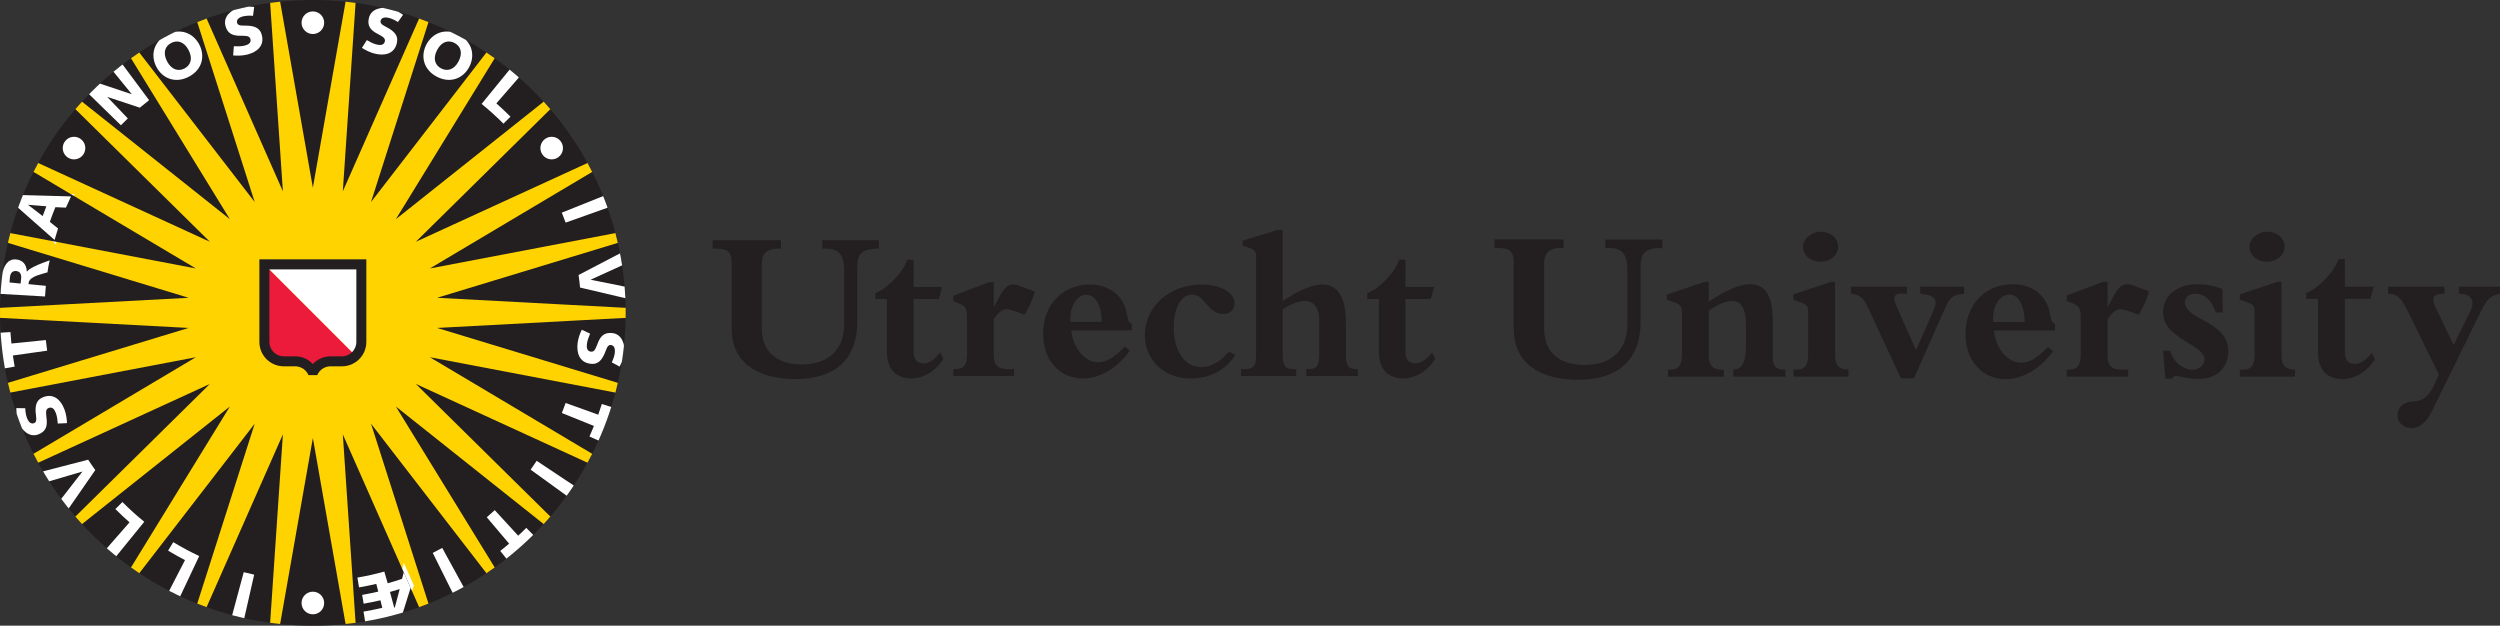 <?xml version="1.0" encoding="utf-8"?>
<!-- Generator: Adobe Illustrator 16.0.0, SVG Export Plug-In . SVG Version: 6.00 Build 0)  -->
<!DOCTYPE svg PUBLIC "-//W3C//DTD SVG 1.1//EN" "http://www.w3.org/Graphics/SVG/1.1/DTD/svg11.dtd">
<svg version="1.1" id="Layer_1" xmlns="http://www.w3.org/2000/svg" xmlns:xlink="http://www.w3.org/1999/xlink" x="0px" y="0px"
	 width="215.231px" height="53.868px" viewBox="0 0 215.231 53.868" enable-background="new 0 0 215.231 53.868"
	 xml:space="preserve">
<rect x="0" y="0" width="215.231" height="53.868" fill="#333333" stroke="none"/>
<g>
	<g>
		<path fill="#231F20" d="M70.792,20.679h4.875v0.732h-0.134c-1.503,0-1.73,0.658-1.73,1.562v4.682c0,4.194-3.045,4.981-5.282,4.981
			c-3.387,0-5.531-1.464-5.531-4.343v-5.603c0-0.943-0.261-1.28-1.316-1.28h-0.32v-0.732h5.886v0.732h-0.316
			c-0.795,0-1.336,0.357-1.336,1.28v5.603c0,2.295,1.688,3.084,3.399,3.084c2.466,0,3.691-1.389,3.691-3.459v-4.569
			c0-1.335-0.378-1.938-1.545-1.938h-0.341V20.679z"/>
		<path fill="#231F20" d="M78.654,30.29c0,0.695,0.316,0.993,0.863,0.993c0.45,0,0.883-0.28,1.429-0.938l0.265,0.526
			c-0.565,1.015-1.694,1.711-2.729,1.711c-1.276,0-2.128-0.718-2.128-2.332v-4.511H75.36v-0.493
			c1.128-0.468,2.411-1.842,2.747-2.893h0.547v2.35h2.46l-0.28,1.036h-2.18V30.29z"/>
		<path fill="#231F20" d="M87.304,32.375h-5.23v-0.601h0.131c0.773,0,1.053-0.338,1.053-1.314v-3.066
			c0-0.846-0.111-1.037-0.675-1.261l-0.509-0.209v-0.468l3.083-1.166h0.398v2.105h0.037c0.694-1.354,0.996-1.899,1.637-1.899
			c0.129,0,0.282,0.02,0.374,0.056l1.485,0.547c-0.225,0.791-0.525,1.464-0.897,1.992c-0.588-0.227-1.283-0.47-1.53-0.47
			c-0.375,0-0.691,0.265-1.106,0.846v3.048c0,0.904,0.282,1.26,1.261,1.26h0.488V32.375z"/>
		<path fill="#231F20" d="M97.269,30.194c-1.049,1.482-2.574,2.388-4.024,2.388c-2.049,0-3.44-1.579-3.44-3.854
			c0-2.483,1.677-4.231,4.022-4.231c1,0,1.79,0.32,2.371,0.903c1.111,1.109,0.585,2.163,1.244,2.5v0.545h-5.21
			c0.15,1.562,1.202,2.746,2.313,2.746c0.693,0,1.371-0.393,2.296-1.355L97.269,30.194z M94.846,27.713
			c-0.019-1.449-0.526-2.332-1.338-2.332c-0.77,0-1.463,0.993-1.334,2.332H94.846z"/>
		<path fill="#231F20" d="M106.354,30.57c-0.866,1.315-2.184,2.012-3.836,2.012c-2.294,0-3.951-1.563-3.951-3.726
			c0-2.462,2.128-4.36,4.87-4.36c1.618,0,2.842,0.677,2.842,1.598c0,0.563-0.375,0.942-0.962,0.942
			c-1.313,0-1.593-1.675-2.685-1.675c-0.941,0-1.584,1.147-1.584,2.838c0,2.032,0.963,3.403,2.354,3.403
			c0.848,0,1.635-0.43,2.407-1.334L106.354,30.57z"/>
		<path fill="#231F20" d="M110.433,30.477c0,1.184,0.322,1.297,0.979,1.297h0.188v0.6h-4.76v-0.6h0.269
			c0.96,0,1.033-0.377,1.033-1.374v-8.218c0-0.543-0.096-0.676-0.603-0.846l-0.546-0.187v-0.434l2.992-0.921h0.449v6.129
			c1.056-0.732,2.406-1.428,3.385-1.428c1.378,0,2.053,1.108,2.053,3.328v2.485c0,1.11,0.129,1.466,0.846,1.466h0.186v0.6h-4.438
			v-0.6h0.15c0.79,0,0.96-0.304,0.96-1.374v-2.839c0-1.014-0.47-1.654-1.222-1.654c-0.51,0-1.26,0.28-1.92,0.713V30.477z"/>
		<path fill="#231F20" d="M121.005,30.29c0,0.695,0.318,0.993,0.862,0.993c0.453,0,0.882-0.28,1.431-0.938l0.264,0.526
			c-0.565,1.015-1.694,1.711-2.729,1.711c-1.277,0-2.125-0.718-2.125-2.332v-4.511h-0.994v-0.493
			c1.129-0.468,2.406-1.842,2.742-2.893h0.549v2.35h2.459l-0.277,1.036h-2.182V30.29z"/>
		<polygon fill="#FFD300" points="22.741,0.906 23.252,0.251 24.118,0.146 24.772,0.659 29.093,0.659 29.747,0.146 30.611,0.251 
			31.124,0.905 35.321,1.94 36.078,1.597 36.892,1.907 37.233,2.666 41.055,4.67 41.872,4.521 42.588,5.014 42.738,5.834 
			45.974,8.698 46.802,8.75 47.378,9.401 47.329,10.231 49.781,13.781 50.574,14.029 50.981,14.801 50.734,15.594 52.266,19.635 
			52.979,20.065 53.186,20.91 52.757,21.621 53.276,25.91 53.864,26.498 53.864,27.372 53.276,27.958 52.757,32.243 53.188,32.954 
			52.981,33.801 52.268,34.229 50.736,38.27 50.983,39.063 50.576,39.836 49.784,40.083 47.329,43.637 47.378,44.469 46.802,45.12 
			45.974,45.168 42.742,48.032 42.592,48.85 41.877,49.346 41.059,49.194 37.232,51.202 36.892,51.961 36.078,52.27 35.32,51.928 
			31.129,52.963 30.616,53.618 29.751,53.721 29.098,53.208 24.776,53.208 24.122,53.721 23.258,53.618 22.745,52.963 
			18.549,51.928 17.792,52.27 16.978,51.961 16.636,51.202 12.814,49.198 11.997,49.348 11.28,48.852 11.131,48.034 7.895,45.168 
			7.066,45.12 6.488,44.469 6.537,43.637 4.086,40.088 3.292,39.84 2.887,39.069 3.135,38.274 1.602,34.233 0.891,33.805 
			0.682,32.958 1.112,32.249 0.591,27.958 0.003,27.372 0.003,26.498 0.591,25.91 1.111,21.627 0.68,20.914 0.889,20.069 
			1.6,19.639 3.133,15.598 2.885,14.805 3.29,14.033 4.083,13.785 6.538,10.231 6.488,9.401 7.066,8.75 7.895,8.698 11.126,5.836 
			11.275,5.018 11.993,4.523 12.81,4.674 16.636,2.666 16.978,1.907 17.792,1.597 18.549,1.94 		"/>
	</g>
	<g>
		<defs>
			<polygon id="SVGID_1_" points="29.093,0.659 24.772,0.659 24.119,0.146 23.252,0.252 22.741,0.906 18.549,1.94 17.792,1.598 
				16.978,1.908 16.637,2.666 12.81,4.674 11.993,4.523 11.276,5.018 11.126,5.836 7.895,8.698 7.066,8.75 6.488,9.401 
				6.538,10.231 4.084,13.786 3.29,14.033 2.885,14.805 3.132,15.598 1.601,19.639 0.89,20.069 0.681,20.915 1.111,21.627 
				0.591,25.911 0.003,26.498 0.003,27.372 0.591,27.958 1.112,32.249 0.682,32.958 0.891,33.805 1.602,34.233 3.134,38.274 
				2.888,39.069 3.292,39.84 4.086,40.088 6.537,43.637 6.488,44.469 7.066,45.12 7.895,45.168 11.131,48.034 11.279,48.852 
				11.997,49.348 12.815,49.198 16.636,51.202 16.978,51.961 17.792,52.27 18.549,51.928 22.745,52.963 23.257,53.618 
				24.122,53.721 24.777,53.208 29.098,53.208 29.752,53.721 30.616,53.618 31.129,52.963 35.32,51.928 36.078,52.27 36.892,51.961 
				37.233,51.202 41.059,49.194 41.877,49.346 42.592,48.85 42.742,48.032 45.974,45.168 46.802,45.12 47.378,44.469 47.33,43.637 
				49.785,40.083 50.577,39.836 50.983,39.063 50.735,38.27 52.268,34.229 52.981,33.801 53.188,32.954 52.758,32.243 
				53.276,27.958 53.864,27.372 53.864,26.498 53.276,25.911 52.758,21.621 53.186,20.91 52.979,20.065 52.266,19.635 
				50.733,15.594 50.981,14.801 50.574,14.03 49.78,13.781 47.33,10.231 47.378,9.401 46.802,8.75 45.974,8.698 42.738,5.834 
				42.588,5.014 41.872,4.521 41.055,4.671 37.233,2.666 36.892,1.908 36.078,1.598 35.321,1.94 31.124,0.905 30.611,0.252 
				29.747,0.146 			"/>
		</defs>
		<clipPath id="SVGID_2_">
			<use xlink:href="#SVGID_1_"  overflow="visible"/>
		</clipPath>
		<path clip-path="url(#SVGID_2_)" fill="#FFFFFF" d="M31.581,3.453c0.21,0.127,0.561,0.311,0.827,0.375
			c0.303,0.073,0.637,0.092,0.724-0.261c0.084-0.346-0.347-0.485-0.753-0.723c-0.407-0.238-0.796-0.574-0.619-1.299
			c0.199-0.806,1.102-0.982,1.811-0.808c0.417,0.103,0.783,0.294,1.132,0.536l-0.445,0.624c-0.227-0.152-0.553-0.301-0.753-0.35
			c-0.467-0.114-0.681,0.011-0.739,0.25c-0.036,0.152,0.04,0.308,0.451,0.507c0.906,0.451,1.071,0.899,0.944,1.425
			c-0.227,0.924-1.056,1.096-1.89,0.891c-0.389-0.094-0.775-0.282-1.113-0.497L31.581,3.453z"/>
		<path clip-path="url(#SVGID_2_)" fill="none" stroke="#FFFFFF" stroke-width="0.4" d="M31.581,3.453
			c0.21,0.127,0.561,0.311,0.827,0.375c0.303,0.073,0.637,0.092,0.724-0.261c0.084-0.346-0.347-0.485-0.753-0.723
			c-0.407-0.238-0.796-0.574-0.619-1.299c0.199-0.806,1.102-0.982,1.811-0.808c0.417,0.103,0.783,0.294,1.132,0.536l-0.445,0.624
			c-0.227-0.152-0.553-0.301-0.753-0.35c-0.467-0.114-0.681,0.011-0.739,0.25c-0.036,0.152,0.04,0.308,0.451,0.507
			c0.906,0.451,1.071,0.899,0.944,1.425c-0.227,0.924-1.056,1.096-1.89,0.891c-0.389-0.094-0.775-0.282-1.113-0.497L31.581,3.453z"
			/>
		<path clip-path="url(#SVGID_2_)" fill="#FFFFFF" d="M39.505,2.99c1.16,0.608,1.413,1.78,0.894,2.772
			c-0.522,0.994-1.631,1.449-2.79,0.842c-1.165-0.611-1.419-1.783-0.898-2.777C37.232,2.835,38.341,2.379,39.505,2.99 M37.978,5.889
			c0.512,0.269,1.11,0.141,1.502-0.607c0.394-0.753,0.161-1.316-0.352-1.585c-0.508-0.267-1.103-0.14-1.497,0.611
			S37.469,5.623,37.978,5.889"/>
		<path clip-path="url(#SVGID_2_)" fill="none" stroke="#FFFFFF" stroke-width="0.4" d="M39.505,2.99
			c1.16,0.608,1.413,1.78,0.894,2.772c-0.522,0.994-1.631,1.449-2.79,0.842c-1.165-0.611-1.419-1.783-0.898-2.777
			C37.232,2.835,38.341,2.379,39.505,2.99z M37.978,5.889c0.512,0.269,1.11,0.141,1.502-0.607c0.394-0.753,0.161-1.316-0.352-1.585
			c-0.508-0.267-1.103-0.14-1.497,0.611S37.469,5.623,37.978,5.889z"/>
		<path clip-path="url(#SVGID_2_)" fill="#FFFFFF" d="M43.968,5.875l-2.506,3.072c0.658,0.534,1.285,1.098,1.881,1.7l0.606-0.602
			C43.558,9.65,43.151,9.271,42.732,8.9l2.04-2.345"/>
		<path clip-path="url(#SVGID_2_)" fill="none" stroke="#FFFFFF" stroke-width="0.4" d="M43.968,5.875l-2.506,3.072
			c0.658,0.534,1.285,1.098,1.881,1.7l0.606-0.602C43.558,9.65,43.151,9.271,42.732,8.9l2.04-2.345"/>
		<path clip-path="url(#SVGID_2_)" fill="#FFFFFF" d="M52.446,17.833l-3.75,1.332c-0.1-0.281-0.214-0.578-0.329-0.859l3.702-1.479"
			/>
		<path clip-path="url(#SVGID_2_)" fill="none" stroke="#FFFFFF" stroke-width="0.4" d="M52.446,17.833l-3.75,1.332
			c-0.1-0.281-0.214-0.578-0.329-0.859l3.702-1.479"/>
		<path clip-path="url(#SVGID_2_)" fill="#FFFFFF" d="M53.927,24.704l-3.066-0.619l-0.002-0.01l2.837-1.293l-0.179-1.041
			l-3.707,1.934c0.054,0.361,0.093,0.719,0.128,1.08l4.049,0.953"/>
		<path clip-path="url(#SVGID_2_)" fill="none" stroke="#FFFFFF" stroke-width="0.4" d="M53.927,24.704l-3.066-0.619l-0.002-0.01
			l2.837-1.293l-0.179-1.041l-3.707,1.934c0.054,0.361,0.093,0.719,0.128,1.08l4.049,0.953"/>
		<path clip-path="url(#SVGID_2_)" fill="#FFFFFF" d="M50.804,28.725c-0.102,0.225-0.239,0.594-0.272,0.865
			c-0.037,0.311-0.017,0.645,0.344,0.688c0.355,0.043,0.442-0.402,0.627-0.836c0.189-0.43,0.474-0.857,1.218-0.768
			c0.823,0.098,1.106,0.975,1.019,1.699c-0.051,0.43-0.2,0.812-0.395,1.189l-0.676-0.367c0.125-0.242,0.235-0.584,0.258-0.791
			c0.057-0.475-0.095-0.674-0.336-0.701c-0.155-0.02-0.302,0.074-0.45,0.51c-0.34,0.951-0.764,1.17-1.3,1.105
			c-0.945-0.113-1.216-0.916-1.114-1.768c0.048-0.398,0.185-0.803,0.359-1.162L50.804,28.725z"/>
		<path clip-path="url(#SVGID_2_)" fill="none" stroke="#FFFFFF" stroke-width="0.4" d="M50.804,28.725
			c-0.102,0.225-0.239,0.594-0.272,0.865c-0.037,0.311-0.017,0.645,0.344,0.688c0.355,0.043,0.442-0.402,0.627-0.836
			c0.189-0.43,0.474-0.857,1.218-0.768c0.823,0.098,1.106,0.975,1.019,1.699c-0.051,0.43-0.2,0.812-0.395,1.189l-0.676-0.367
			c0.125-0.242,0.235-0.584,0.258-0.791c0.057-0.475-0.095-0.674-0.336-0.701c-0.155-0.02-0.302,0.074-0.45,0.51
			c-0.34,0.951-0.764,1.17-1.3,1.105c-0.945-0.113-1.216-0.916-1.114-1.768c0.048-0.398,0.185-0.803,0.359-1.162L50.804,28.725z"/>
		<path clip-path="url(#SVGID_2_)" fill="#FFFFFF" d="M51.666,37.989l-0.917-0.408c0.134-0.297,0.264-0.604,0.385-0.91l-2.761-1.115
			c0.113-0.281,0.224-0.58,0.323-0.861l2.808,1.006c0.107-0.305,0.213-0.611,0.309-0.918l0.951,0.299"/>
		<path clip-path="url(#SVGID_2_)" fill="none" stroke="#FFFFFF" stroke-width="0.4" d="M51.666,37.989l-0.917-0.408
			c0.134-0.297,0.264-0.604,0.385-0.91l-2.761-1.115c0.113-0.281,0.224-0.58,0.323-0.861l2.808,1.006
			c0.107-0.305,0.213-0.611,0.309-0.918l0.951,0.299"/>
		<path clip-path="url(#SVGID_2_)" fill="#FFFFFF" d="M48.907,42.766l-3.224-2.332c0.175-0.244,0.356-0.51,0.521-0.76l3.318,2.207"
			/>
		<path clip-path="url(#SVGID_2_)" fill="none" stroke="#FFFFFF" stroke-width="0.4" d="M48.907,42.766l-3.224-2.332
			c0.175-0.244,0.356-0.51,0.521-0.76l3.318,2.207"/>
		<path clip-path="url(#SVGID_2_)" fill="#FFFFFF" d="M43.689,48.213l-0.621-0.781c0.258-0.205,0.514-0.412,0.765-0.627
			l-1.926-2.273c0.231-0.195,0.467-0.408,0.688-0.611l2.015,2.195c0.24-0.219,0.474-0.441,0.7-0.67l0.703,0.711"/>
		<path clip-path="url(#SVGID_2_)" fill="none" stroke="#FFFFFF" stroke-width="0.4" d="M43.689,48.213l-0.621-0.781
			c0.258-0.205,0.514-0.412,0.765-0.627l-1.926-2.273c0.231-0.195,0.467-0.408,0.688-0.611l2.015,2.195
			c0.24-0.219,0.474-0.441,0.7-0.67l0.703,0.711"/>
		<path clip-path="url(#SVGID_2_)" fill="#FFFFFF" d="M39.034,51.172l-1.777-3.57c0.27-0.137,0.55-0.283,0.814-0.432l1.916,3.498"/>
		<path clip-path="url(#SVGID_2_)" fill="none" stroke="#FFFFFF" stroke-width="0.4" d="M39.034,51.172l-1.777-3.57
			c0.27-0.137,0.55-0.283,0.814-0.432l1.916,3.498"/>
		<path clip-path="url(#SVGID_2_)" fill="#FFFFFF" d="M31.457,53.643l-0.687-3.918c0.779-0.131,1.553-0.303,2.315-0.516l0.294,1.008
			c0.415-0.115,0.826-0.244,1.235-0.383l0.202-0.777l0.599,1.346l-0.784,2.504L31.457,53.643z"/>
		<path clip-path="url(#SVGID_2_)" fill="none" stroke="#FFFFFF" stroke-width="0.4" d="M31.457,53.643l-0.687-3.918
			c0.779-0.131,1.553-0.303,2.315-0.516l0.294,1.008c0.415-0.115,0.826-0.244,1.235-0.383l0.202-0.777l0.599,1.346l-0.784,2.504
			L31.457,53.643z"/>
		<path clip-path="url(#SVGID_2_)" fill="#FFFFFF" d="M19.949,53.106l1.035-3.848c0.292,0.078,0.602,0.15,0.898,0.217l-0.884,3.891"
			/>
		<path clip-path="url(#SVGID_2_)" fill="none" stroke="#FFFFFF" stroke-width="0.4" d="M19.949,53.106l1.035-3.848
			c0.292,0.078,0.602,0.15,0.898,0.217l-0.884,3.891"/>
		<path clip-path="url(#SVGID_2_)" fill="#FFFFFF" d="M15.452,51.469l1.699-3.598c-0.766-0.359-1.512-0.758-2.235-1.197l-0.444,0.73
			c0.476,0.289,0.961,0.561,1.456,0.816L14.494,51"/>
		<path clip-path="url(#SVGID_2_)" fill="none" stroke="#FFFFFF" stroke-width="0.4" d="M15.452,51.469l1.699-3.598
			c-0.766-0.359-1.512-0.758-2.235-1.197l-0.444,0.73c0.476,0.289,0.961,0.561,1.456,0.816L14.494,51"/>
		<path clip-path="url(#SVGID_2_)" fill="#FFFFFF" d="M9.917,48.002l2.504-3.082c-0.657-0.531-1.286-1.098-1.882-1.699l-0.606,0.604
			c0.393,0.396,0.799,0.775,1.218,1.143l-2.045,2.338"/>
		<path clip-path="url(#SVGID_2_)" fill="none" stroke="#FFFFFF" stroke-width="0.4" d="M9.917,48.002l2.504-3.082
			c-0.657-0.531-1.286-1.098-1.882-1.699l-0.606,0.604c0.393,0.396,0.799,0.775,1.218,1.143l-2.045,2.338"/>
		<path clip-path="url(#SVGID_2_)" fill="#FFFFFF" d="M3.561,40.618l4.028-1.043c0.198,0.303,0.403,0.602,0.615,0.895l-2.378,3.43
			l-0.648-0.832l1.912-2.461l-0.006-0.008l-2.999,0.881"/>
		<path clip-path="url(#SVGID_2_)" fill="none" stroke="#FFFFFF" stroke-width="0.4" d="M3.561,40.618l4.028-1.043
			c0.198,0.303,0.403,0.602,0.615,0.895l-2.378,3.43l-0.648-0.832l1.912-2.461l-0.006-0.008l-2.999,0.881"/>
		<path clip-path="url(#SVGID_2_)" fill="#FFFFFF" d="M4.975,36.465c-0.015-0.246-0.064-0.641-0.162-0.895
			c-0.111-0.293-0.286-0.578-0.624-0.449c-0.334,0.127-0.203,0.562-0.168,1.031c0.037,0.471-0.019,0.98-0.717,1.246
			c-0.776,0.297-1.433-0.348-1.694-1.027c-0.154-0.402-0.203-0.812-0.203-1.238l0.768,0.014c0.003,0.271,0.065,0.623,0.139,0.818
			c0.17,0.447,0.396,0.553,0.625,0.463c0.146-0.055,0.231-0.205,0.161-0.658c-0.144-1.002,0.13-1.391,0.636-1.584
			c0.89-0.34,1.5,0.242,1.807,1.045c0.144,0.375,0.209,0.797,0.226,1.197L4.975,36.465z"/>
		<path clip-path="url(#SVGID_2_)" fill="none" stroke="#FFFFFF" stroke-width="0.4" d="M4.975,36.465
			c-0.015-0.246-0.064-0.641-0.162-0.895c-0.111-0.293-0.286-0.578-0.624-0.449c-0.334,0.127-0.203,0.562-0.168,1.031
			c0.037,0.471-0.019,0.98-0.717,1.246c-0.776,0.297-1.433-0.348-1.694-1.027c-0.154-0.402-0.203-0.812-0.203-1.238l0.768,0.014
			c0.003,0.271,0.065,0.623,0.139,0.818c0.17,0.447,0.396,0.553,0.625,0.463c0.146-0.055,0.231-0.205,0.161-0.658
			c-0.144-1.002,0.13-1.391,0.636-1.584c0.89-0.34,1.5,0.242,1.807,1.045c0.144,0.375,0.209,0.797,0.226,1.197L4.975,36.465z"/>
		<path clip-path="url(#SVGID_2_)" fill="#FFFFFF" d="M-0.092,28.651l0.99-0.062c0.021,0.326,0.049,0.656,0.084,0.986l2.963-0.299
			c0.032,0.299,0.072,0.617,0.115,0.914l-2.953,0.416c0.045,0.318,0.097,0.639,0.154,0.955l-0.985,0.178"/>
		<path clip-path="url(#SVGID_2_)" fill="none" stroke="#FFFFFF" stroke-width="0.4" d="M-0.092,28.651l0.99-0.062
			c0.021,0.326,0.049,0.656,0.084,0.986l2.963-0.299c0.032,0.299,0.072,0.617,0.115,0.914l-2.953,0.416
			c0.045,0.318,0.097,0.639,0.154,0.955l-0.985,0.178"/>
		<path clip-path="url(#SVGID_2_)" fill="#FFFFFF" d="M4.277,22.413c-0.087,0.354-0.14,0.687-0.19,1.033
			c0,0-0.612,0.166-0.897,0.272c-0.346,0.125-0.67,0.33-0.72,0.595c-0.01,0.053-0.013,0.116-0.016,0.149l1.493,0.146
			c-0.03,0.305-0.055,0.61-0.073,0.916l-3.83-0.218c0.033-0.545,0.083-1.084,0.147-1.625c0.094-0.768,0.471-1.399,1.168-1.348
			c0.572,0.039,0.935,0.426,0.947,1.039l0.018,0.004c0.15-0.176,0.283-0.244,0.525-0.381C3.228,22.775,4.277,22.413,4.277,22.413"/>
		<path clip-path="url(#SVGID_2_)" fill="none" stroke="#FFFFFF" stroke-width="0.4" d="M4.277,22.413
			c-0.087,0.354-0.14,0.687-0.19,1.033c0,0-0.612,0.166-0.897,0.272c-0.346,0.125-0.67,0.33-0.72,0.595
			c-0.01,0.053-0.013,0.116-0.016,0.149l1.493,0.146c-0.03,0.305-0.055,0.61-0.073,0.916l-3.83-0.218
			c0.033-0.545,0.083-1.084,0.147-1.625c0.094-0.768,0.471-1.399,1.168-1.348c0.572,0.039,0.935,0.426,0.947,1.039l0.018,0.004
			c0.15-0.176,0.283-0.244,0.525-0.381C3.228,22.775,4.277,22.413,4.277,22.413z"/>
		<path clip-path="url(#SVGID_2_)" fill="#FFFFFF" d="M1.813,16.792l4.303,0.117c-0.154,0.319-0.301,0.645-0.441,0.969L4.77,17.836
			c-0.172,0.416-0.332,0.838-0.479,1.266l0.707,0.57c-0.108,0.324-0.208,0.652-0.301,0.984l-3.259-2.877"/>
		<path clip-path="url(#SVGID_2_)" fill="none" stroke="#FFFFFF" stroke-width="0.4" d="M1.813,16.792l4.303,0.117
			c-0.154,0.319-0.301,0.645-0.441,0.969L4.77,17.836c-0.172,0.416-0.332,0.838-0.479,1.266l0.707,0.57
			c-0.108,0.324-0.208,0.652-0.301,0.984l-3.259-2.877"/>
		<path clip-path="url(#SVGID_2_)" fill="#FFFFFF" d="M8.445,7.143l2.908,0.973L9.674,6.057l0.791-0.623l2.372,3.191
			c-0.271,0.209-0.538,0.424-0.799,0.645L9.232,8.342l1.773,1.854c-0.202,0.193-0.4,0.386-0.595,0.588L7.563,8.008"/>
		<path clip-path="url(#SVGID_2_)" fill="none" stroke="#FFFFFF" stroke-width="0.4" d="M8.445,7.143l2.908,0.973L9.674,6.057
			l0.791-0.623l2.372,3.191c-0.271,0.209-0.538,0.424-0.799,0.645L9.232,8.342l1.773,1.854c-0.202,0.193-0.4,0.386-0.595,0.588
			L7.563,8.008"/>
		<path clip-path="url(#SVGID_2_)" fill="#FFFFFF" d="M14.363,2.99c1.161-0.61,2.269-0.153,2.791,0.839
			c0.52,0.994,0.268,2.164-0.893,2.775c-1.165,0.609-2.273,0.154-2.794-0.84C12.945,4.772,13.199,3.601,14.363,2.99 M15.884,5.895
			c0.513-0.271,0.746-0.834,0.352-1.584c-0.395-0.75-0.991-0.879-1.503-0.608c-0.509,0.266-0.742,0.83-0.348,1.581
			C14.778,6.032,15.374,6.161,15.884,5.895"/>
		<path clip-path="url(#SVGID_2_)" fill="none" stroke="#FFFFFF" stroke-width="0.4" d="M14.363,2.99
			c1.161-0.61,2.269-0.153,2.791,0.839c0.52,0.994,0.268,2.164-0.893,2.775c-1.165,0.609-2.273,0.154-2.794-0.84
			C12.945,4.772,13.199,3.601,14.363,2.99z M15.884,5.895c0.513-0.271,0.746-0.834,0.352-1.584c-0.395-0.75-0.991-0.879-1.503-0.608
			c-0.509,0.266-0.742,0.83-0.348,1.581C14.778,6.032,15.374,6.161,15.884,5.895z"/>
		<path clip-path="url(#SVGID_2_)" fill="#FFFFFF" d="M20.133,3.984c0.245,0.013,0.641,0.013,0.906-0.052
			c0.304-0.076,0.608-0.214,0.522-0.568c-0.087-0.345-0.534-0.269-1.004-0.289c-0.471-0.021-0.971-0.139-1.152-0.863
			c-0.2-0.807,0.52-1.381,1.228-1.559c0.417-0.103,0.83-0.103,1.251-0.051l-0.103,0.76c-0.273-0.029-0.629-0.009-0.829,0.04
			c-0.466,0.116-0.598,0.327-0.539,0.564c0.037,0.152,0.179,0.254,0.635,0.24c1.011-0.022,1.365,0.297,1.496,0.823
			c0.23,0.925-0.423,1.461-1.256,1.669c-0.39,0.096-0.818,0.109-1.216,0.076L20.133,3.984z"/>
		<path clip-path="url(#SVGID_2_)" fill="none" stroke="#FFFFFF" stroke-width="0.4" d="M20.133,3.984
			c0.245,0.013,0.641,0.013,0.906-0.052c0.304-0.076,0.608-0.214,0.522-0.568c-0.087-0.345-0.534-0.269-1.004-0.289
			c-0.471-0.021-0.971-0.139-1.152-0.863c-0.2-0.807,0.52-1.381,1.228-1.559c0.417-0.103,0.83-0.103,1.251-0.051l-0.103,0.76
			c-0.273-0.029-0.629-0.009-0.829,0.04c-0.466,0.116-0.598,0.327-0.539,0.564c0.037,0.152,0.179,0.254,0.635,0.24
			c1.011-0.022,1.365,0.297,1.496,0.823c0.23,0.925-0.423,1.461-1.256,1.669c-0.39,0.096-0.818,0.109-1.216,0.076L20.133,3.984z"/>
	</g>
	<g>
		<defs>
			<path id="SVGID_3_" d="M0,26.934c0,14.875,12.059,26.934,26.935,26.934c14.875,0,26.932-12.059,26.932-26.934
				C53.867,12.061,41.81,0,26.935,0C12.059,0,0,12.061,0,26.934"/>
		</defs>
		<clipPath id="SVGID_4_">
			<use xlink:href="#SVGID_3_"  overflow="visible"/>
		</clipPath>
		<polyline clip-path="url(#SVGID_4_)" fill="#231F20" points="24.078,-0.077 26.935,16.16 29.791,-0.077 		"/>
		<polyline clip-path="url(#SVGID_4_)" fill="#231F20" points="30.628,0.024 29.514,16.473 36.174,1.391 		"/>
		<polyline clip-path="url(#SVGID_4_)" fill="#231F20" points="36.957,1.688 31.941,17.396 42.016,4.343 		"/>
		<polyline clip-path="url(#SVGID_4_)" fill="#231F20" points="42.708,4.823 34.08,18.87 46.983,8.612 		"/>
		<polyline clip-path="url(#SVGID_4_)" fill="#231F20" points="47.54,9.239 35.802,20.814 50.786,13.939 		"/>
		<polyline clip-path="url(#SVGID_4_)" fill="#231F20" points="51.175,14.686 37.008,23.112 53.201,20.026 		"/>
		<polyline clip-path="url(#SVGID_4_)" fill="#231F20" points="53.405,20.844 37.631,25.637 54.092,26.514 		"/>
		<polyline clip-path="url(#SVGID_4_)" fill="#231F20" points="54.092,27.354 37.631,28.233 53.405,33.026 		"/>
		<polyline clip-path="url(#SVGID_4_)" fill="#231F20" points="53.202,33.84 37.009,30.754 51.176,39.184 		"/>
		<polyline clip-path="url(#SVGID_4_)" fill="#231F20" points="50.786,39.93 35.802,33.055 47.54,44.629 		"/>
		<polyline clip-path="url(#SVGID_4_)" fill="#231F20" points="46.983,45.258 34.08,34.997 42.708,49.045 		"/>
		<polyline clip-path="url(#SVGID_4_)" fill="#231F20" points="42.016,49.526 31.941,36.475 36.957,52.18 		"/>
		<polyline clip-path="url(#SVGID_4_)" fill="#231F20" points="29.791,53.944 26.935,37.708 24.078,53.944 		"/>
		<polyline clip-path="url(#SVGID_4_)" fill="#231F20" points="23.242,53.844 24.355,37.395 17.695,52.475 		"/>
		<polyline clip-path="url(#SVGID_4_)" fill="#231F20" points="16.913,52.18 21.929,36.475 11.854,49.526 		"/>
		<polyline clip-path="url(#SVGID_4_)" fill="#231F20" points="11.16,49.045 19.79,34.997 6.884,45.258 		"/>
		<polyline clip-path="url(#SVGID_4_)" fill="#231F20" points="6.33,44.629 18.068,33.055 3.083,39.93 		"/>
		<polyline clip-path="url(#SVGID_4_)" fill="#231F20" points="2.692,39.184 16.86,30.754 0.666,33.84 		"/>
		<polyline clip-path="url(#SVGID_4_)" fill="#231F20" points="0.464,33.026 16.239,28.233 -0.225,27.354 		"/>
		<polyline clip-path="url(#SVGID_4_)" fill="#231F20" points="-0.224,26.514 16.239,25.637 0.465,20.844 		"/>
		<polyline clip-path="url(#SVGID_4_)" fill="#231F20" points="0.666,20.026 16.86,23.112 2.692,14.686 		"/>
		<polyline clip-path="url(#SVGID_4_)" fill="#231F20" points="3.083,13.94 18.068,20.815 6.33,9.239 		"/>
		<polyline clip-path="url(#SVGID_4_)" fill="#231F20" points="6.884,8.612 19.79,18.87 11.16,4.823 		"/>
		<polyline clip-path="url(#SVGID_4_)" fill="#231F20" points="11.854,4.344 21.929,17.395 16.913,1.688 		"/>
		<polyline clip-path="url(#SVGID_4_)" fill="#231F20" points="17.696,1.392 24.355,16.474 23.242,0.024 		"/>
		<path clip-path="url(#SVGID_4_)" fill="#FFFFFF" d="M43.968,5.875l-2.506,3.072c0.658,0.534,1.285,1.098,1.881,1.7l0.606-0.602
			C43.558,9.65,43.151,9.271,42.732,8.9l2.04-2.345"/>
		<path clip-path="url(#SVGID_4_)" fill="#FFFFFF" d="M52.446,17.833l-3.75,1.332c-0.1-0.281-0.214-0.578-0.329-0.859l3.702-1.479"
			/>
		<path clip-path="url(#SVGID_4_)" fill="#FFFFFF" d="M53.927,24.704l-3.066-0.619l-0.002-0.01l2.837-1.293l-0.179-1.041
			l-3.707,1.934c0.054,0.361,0.093,0.719,0.128,1.08l4.049,0.953"/>
		<path clip-path="url(#SVGID_4_)" fill="#FFFFFF" d="M51.666,37.989l-0.917-0.408c0.134-0.297,0.264-0.604,0.385-0.91l-2.761-1.115
			c0.113-0.281,0.224-0.58,0.323-0.861l2.808,1.006c0.107-0.305,0.213-0.611,0.309-0.918l0.951,0.299"/>
		<path clip-path="url(#SVGID_4_)" fill="#FFFFFF" d="M48.907,42.766l-3.224-2.332c0.175-0.244,0.356-0.51,0.521-0.76l3.318,2.207"
			/>
		<path clip-path="url(#SVGID_4_)" fill="#FFFFFF" d="M43.689,48.213l-0.621-0.781c0.258-0.205,0.514-0.412,0.765-0.627
			l-1.926-2.273c0.231-0.195,0.467-0.408,0.688-0.611l2.015,2.195c0.24-0.219,0.474-0.441,0.7-0.67l0.703,0.711"/>
		<path clip-path="url(#SVGID_4_)" fill="#FFFFFF" d="M39.034,51.172l-1.777-3.57c0.27-0.137,0.55-0.283,0.814-0.432l1.916,3.498"/>
		<polyline clip-path="url(#SVGID_4_)" fill="#231F20" points="36.174,52.475 29.514,37.395 30.628,53.844 		"/>
	</g>
	<g>
		<defs>
			<path id="SVGID_5_" d="M30.613,53.618c1.894-0.258,3.725-0.713,5.472-1.345l-6.571-14.878L30.613,53.618z"/>
		</defs>
		<clipPath id="SVGID_6_">
			<use xlink:href="#SVGID_5_"  overflow="visible"/>
		</clipPath>
		<path clip-path="url(#SVGID_6_)" fill="#FFFFFF" d="M34.632,52.907l0.783-2.504l-0.599-1.346l-0.202,0.777
			c-0.409,0.139-0.82,0.268-1.235,0.383l-0.293-1.008c-0.763,0.213-1.537,0.385-2.316,0.516l0.141,0.842
			c0.478-0.08,0.954-0.174,1.486-0.299l0.168,0.664c-0.5,0.115-0.941,0.205-1.384,0.283l0.125,0.758
			c0.468-0.08,0.919-0.174,1.444-0.293l0.162,0.648c-0.579,0.135-1.096,0.238-1.616,0.326l0.161,0.988 M33.941,52.315l-0.369-1.352
			c0.266-0.074,0.563-0.162,0.84-0.248l-0.422,1.588L33.941,52.315z"/>
	</g>
	<g>
		<defs>
			<path id="SVGID_7_" d="M0,26.934c0,14.875,12.059,26.934,26.935,26.934c14.875,0,26.932-12.059,26.932-26.934
				C53.867,12.061,41.81,0,26.935,0C12.059,0,0,12.061,0,26.934"/>
		</defs>
		<clipPath id="SVGID_8_">
			<use xlink:href="#SVGID_7_"  overflow="visible"/>
		</clipPath>
		<path clip-path="url(#SVGID_8_)" fill="#FFFFFF" d="M19.949,53.106l1.035-3.848c0.292,0.078,0.602,0.15,0.898,0.217l-0.884,3.891"
			/>
		<path clip-path="url(#SVGID_8_)" fill="#FFFFFF" d="M15.452,51.469l1.699-3.598c-0.766-0.359-1.512-0.758-2.235-1.197l-0.444,0.73
			c0.476,0.289,0.961,0.561,1.456,0.816L14.494,51"/>
		<path clip-path="url(#SVGID_8_)" fill="#FFFFFF" d="M9.917,48.002l2.504-3.082c-0.657-0.531-1.286-1.098-1.882-1.699l-0.606,0.604
			c0.393,0.396,0.799,0.775,1.218,1.143l-2.045,2.338"/>
		<path clip-path="url(#SVGID_8_)" fill="#FFFFFF" d="M3.561,40.618l4.028-1.043c0.198,0.303,0.403,0.602,0.615,0.895l-2.378,3.43
			l-0.648-0.832l1.912-2.461l-0.006-0.008l-2.999,0.881"/>
		<path clip-path="url(#SVGID_8_)" fill="#FFFFFF" d="M-0.092,28.651l0.99-0.062c0.021,0.326,0.049,0.656,0.084,0.986l2.963-0.299
			c0.032,0.299,0.072,0.617,0.115,0.914l-2.953,0.416c0.045,0.318,0.097,0.639,0.154,0.955l-0.985,0.178"/>
		<path clip-path="url(#SVGID_8_)" fill="#FFFFFF" d="M0.02,23.667l0.172,0.014c0.094-0.768,0.471-1.399,1.168-1.348
			c0.572,0.039,0.934,0.426,0.947,1.039l0.018,0.004c0.15-0.176,0.283-0.244,0.525-0.381c0.378-0.219,1.428-0.582,1.428-0.582
			c-0.087,0.353-0.14,0.687-0.19,1.033c0,0-0.612,0.166-0.897,0.272c-0.346,0.125-0.671,0.33-0.72,0.595
			c-0.011,0.053-0.013,0.116-0.016,0.149l1.493,0.146c-0.03,0.305-0.055,0.61-0.073,0.916l-4.015-0.232 M0.856,23.87
			c-0.016,0.145-0.019,0.289-0.036,0.447l0.955,0.096c0.012-0.133,0.031-0.291,0.046-0.43c0.029-0.238-0.019-0.603-0.406-0.646
			C1.1,23.299,0.9,23.47,0.856,23.87"/>
		<path clip-path="url(#SVGID_8_)" fill="#FFFFFF" d="M1.813,16.791l4.302,0.118c-0.153,0.318-0.3,0.644-0.44,0.968l-0.906-0.041
			c-0.171,0.416-0.331,0.838-0.478,1.266l0.707,0.57c-0.108,0.324-0.208,0.653-0.301,0.985L1.438,17.78 M2.426,17.643l1.248,0.959
			c0.101-0.283,0.208-0.561,0.319-0.842L2.43,17.631L2.426,17.643z"/>
		<path clip-path="url(#SVGID_8_)" fill="#FFFFFF" d="M8.445,7.143l2.908,0.973L9.674,6.057l0.791-0.623l2.372,3.191
			c-0.271,0.209-0.538,0.424-0.799,0.645L9.232,8.342l1.773,1.854c-0.202,0.193-0.4,0.386-0.595,0.588L7.563,8.008"/>
		<path clip-path="url(#SVGID_8_)" fill="#FFFFFF" d="M31.581,3.453c0.21,0.127,0.561,0.311,0.827,0.375
			c0.303,0.073,0.637,0.092,0.724-0.261c0.084-0.346-0.347-0.485-0.753-0.723c-0.407-0.238-0.796-0.574-0.619-1.299
			c0.199-0.806,1.102-0.982,1.811-0.808c0.417,0.103,0.783,0.294,1.132,0.536l-0.445,0.624c-0.227-0.152-0.553-0.301-0.753-0.35
			c-0.467-0.114-0.681,0.011-0.739,0.25c-0.036,0.152,0.04,0.308,0.451,0.507c0.906,0.451,1.071,0.899,0.944,1.425
			c-0.227,0.924-1.056,1.096-1.89,0.891c-0.389-0.094-0.775-0.282-1.113-0.497L31.581,3.453z"/>
		<path clip-path="url(#SVGID_8_)" fill="#FFFFFF" d="M39.505,2.99c1.16,0.608,1.413,1.78,0.894,2.772
			c-0.522,0.994-1.631,1.449-2.79,0.842c-1.165-0.611-1.419-1.783-0.898-2.777C37.232,2.835,38.341,2.379,39.505,2.99 M37.978,5.889
			c0.512,0.269,1.11,0.141,1.502-0.607c0.394-0.753,0.161-1.316-0.352-1.585c-0.508-0.267-1.103-0.14-1.497,0.611
			S37.469,5.623,37.978,5.889"/>
		<path clip-path="url(#SVGID_8_)" fill="#FFFFFF" d="M50.804,28.725c-0.102,0.225-0.239,0.594-0.272,0.865
			c-0.037,0.311-0.017,0.645,0.344,0.688c0.355,0.043,0.442-0.402,0.627-0.836c0.189-0.43,0.474-0.857,1.218-0.768
			c0.823,0.098,1.106,0.975,1.019,1.699c-0.051,0.43-0.2,0.812-0.395,1.189l-0.676-0.367c0.125-0.242,0.235-0.584,0.258-0.791
			c0.057-0.475-0.095-0.674-0.336-0.701c-0.155-0.02-0.302,0.074-0.45,0.51c-0.34,0.951-0.764,1.17-1.3,1.105
			c-0.945-0.113-1.216-0.916-1.114-1.768c0.048-0.398,0.185-0.803,0.359-1.162L50.804,28.725z"/>
		<path clip-path="url(#SVGID_8_)" fill="#FFFFFF" d="M4.975,36.465c-0.015-0.246-0.064-0.641-0.162-0.895
			c-0.111-0.293-0.286-0.578-0.624-0.449c-0.334,0.127-0.203,0.562-0.168,1.031c0.037,0.471-0.019,0.98-0.717,1.246
			c-0.776,0.297-1.433-0.348-1.694-1.027c-0.154-0.402-0.203-0.812-0.203-1.238l0.768,0.014c0.003,0.271,0.065,0.623,0.139,0.818
			c0.17,0.447,0.396,0.553,0.625,0.463c0.146-0.055,0.231-0.205,0.161-0.658c-0.144-1.002,0.13-1.391,0.636-1.584
			c0.89-0.34,1.5,0.242,1.807,1.045c0.144,0.375,0.209,0.797,0.226,1.197L4.975,36.465z"/>
		<path clip-path="url(#SVGID_8_)" fill="#FFFFFF" d="M14.363,2.99c1.161-0.61,2.269-0.153,2.791,0.839
			c0.52,0.994,0.268,2.164-0.893,2.775c-1.165,0.609-2.273,0.154-2.794-0.84C12.945,4.772,13.199,3.601,14.363,2.99 M15.884,5.895
			c0.513-0.271,0.746-0.834,0.352-1.584c-0.395-0.75-0.991-0.879-1.503-0.608c-0.509,0.266-0.742,0.83-0.348,1.581
			C14.778,6.032,15.374,6.161,15.884,5.895"/>
		<path clip-path="url(#SVGID_8_)" fill="#FFFFFF" d="M20.133,3.984c0.245,0.013,0.641,0.013,0.906-0.052
			c0.304-0.076,0.608-0.214,0.522-0.568c-0.087-0.345-0.534-0.269-1.004-0.289c-0.471-0.021-0.971-0.139-1.152-0.863
			c-0.2-0.807,0.52-1.381,1.228-1.559c0.417-0.103,0.83-0.103,1.251-0.051l-0.103,0.76c-0.273-0.029-0.629-0.009-0.829,0.04
			c-0.466,0.116-0.598,0.327-0.539,0.564c0.037,0.152,0.179,0.254,0.635,0.24c1.011-0.022,1.365,0.297,1.496,0.823
			c0.23,0.925-0.423,1.461-1.256,1.669c-0.39,0.096-0.818,0.109-1.216,0.076L20.133,3.984z"/>
		<path clip-path="url(#SVGID_8_)" fill="#FFFFFF" d="M26.935,2.928c0.538,0,0.974-0.435,0.974-0.973
			c0-0.537-0.436-0.972-0.974-0.972c-0.539,0-0.974,0.435-0.974,0.972C25.961,2.493,26.396,2.928,26.935,2.928"/>
		<path clip-path="url(#SVGID_8_)" fill="#FFFFFF" d="M46.695,13.301c0.304,0.443,0.912,0.555,1.354,0.248
			c0.442-0.305,0.551-0.91,0.246-1.352c-0.303-0.443-0.909-0.552-1.351-0.248C46.501,12.254,46.39,12.86,46.695,13.301"/>
		<path clip-path="url(#SVGID_8_)" fill="#FFFFFF" d="M26.935,50.94c0.538,0,0.974,0.436,0.974,0.975s-0.436,0.973-0.974,0.973
			c-0.539,0-0.974-0.434-0.974-0.973S26.396,50.94,26.935,50.94"/>
		<path clip-path="url(#SVGID_8_)" fill="#FFFFFF" d="M7.173,13.301c0.305-0.441,0.195-1.047-0.248-1.352
			c-0.442-0.304-1.048-0.195-1.353,0.248c-0.305,0.442-0.194,1.047,0.248,1.352C6.262,13.856,6.868,13.744,7.173,13.301"/>
	</g>
	<g>
		<path fill="#EC1A3B" d="M30.628,30.625c-0.304,0.311-0.725,0.502-1.192,0.502h-0.981c-0.549,0-1.036,0.266-1.34,0.676h-0.361
			c-0.304-0.41-0.792-0.676-1.341-0.676h-0.979c-0.922,0-1.668-0.746-1.668-1.668v-6.695"/>
		<path fill="#FFFFFF" d="M22.766,22.764h8.338v6.695c0,0.457-0.181,0.865-0.476,1.166"/>
		<path fill="#231F20" d="M31.539,29.438c0,1.16-0.943,2.1-2.103,2.1h-0.981c-0.514,0-0.956,0.314-1.145,0.76h-0.752
			c-0.188-0.445-0.629-0.76-1.145-0.76h-0.979c-1.162,0-2.103-0.939-2.103-2.1v-7.109h9.208V29.438z M30.679,23.192h-7.488v6.246
			c0,0.682,0.556,1.24,1.243,1.24h0.979c0.598,0,1.126,0.25,1.508,0.648h0.027c0.383-0.398,0.911-0.648,1.507-0.648h0.981
			c0.687,0,1.243-0.559,1.243-1.24V23.192z"/>
		<path fill="#231F20" d="M138.204,20.614h4.92v0.741h-0.133c-1.519,0-1.748,0.665-1.748,1.576v4.731
			c0,4.235-3.077,5.034-5.338,5.034c-3.419,0-5.584-1.48-5.584-4.389v-5.661c0-0.95-0.267-1.292-1.331-1.292h-0.323v-0.741h5.946
			v0.741h-0.323c-0.798,0-1.348,0.361-1.348,1.292v5.661c0,2.318,1.71,3.117,3.438,3.117c2.489,0,3.725-1.408,3.725-3.496v-4.618
			c0-1.348-0.38-1.956-1.559-1.956h-0.342V20.614z"/>
		<path fill="#231F20" d="M152.625,30.702c0,0.932,0.342,1.121,1.083,1.121v0.607h-4.482v-0.607c0.778-0.059,1.083-0.59,1.083-2.146
			v-1.654c0-1.519-0.418-2.107-1.179-2.107c-0.589,0-1.216,0.284-2.014,0.836v3.855c0,0.855,0.362,1.217,1.122,1.217h0.17v0.607
			h-4.806v-0.607h0.113c0.799,0,1.083-0.344,1.083-1.33v-3.705c0-0.418-0.228-0.664-0.894-0.855l-0.398-0.114v-0.456l3.248-1.101
			h0.361v1.69c1.387-0.911,2.604-1.482,3.515-1.482c1.388,0,1.994,0.989,1.994,3.267V30.702z"/>
		<path fill="#231F20" d="M159.144,32.43h-4.749v-0.607h0.209c0.777,0,1.062-0.344,1.062-1.33v-3.648
			c0-0.494-0.114-0.626-0.645-0.817l-0.627-0.227v-0.456l3.248-1.083h0.342v6.364c0,0.779,0.323,1.197,1.159,1.197V32.43z
			 M158.25,21.241c0,0.76-0.721,1.292-1.501,1.292c-0.874,0-1.519-0.551-1.519-1.292c0-0.684,0.721-1.292,1.519-1.292
			C157.623,19.949,158.25,20.519,158.25,21.241"/>
		<path fill="#231F20" d="M159.354,24.679h4.825v0.608h-0.665c-0.399,0-0.57,0.361-0.247,1.064l1.689,3.78l1.483-3.344
			c0.436-0.987,0.209-1.367-1.121-1.5v-0.608h3.78v0.608c-0.987,0.095-1.235,0.342-1.597,1.14l-2.717,6.136h-1.139l-2.83-6.098
			c-0.362-0.779-0.627-1.083-1.463-1.178V24.679z"/>
		<path fill="#231F20" d="M176.756,30.226c-1.062,1.501-2.602,2.413-4.064,2.413c-2.071,0-3.478-1.596-3.478-3.895
			c0-2.507,1.691-4.274,4.066-4.274c1.006,0,1.804,0.323,2.393,0.912c1.121,1.121,0.589,2.185,1.254,2.526v0.551h-5.263
			c0.153,1.576,1.216,2.773,2.337,2.773c0.703,0,1.387-0.398,2.319-1.367L176.756,30.226z M174.305,27.719
			c-0.019-1.463-0.53-2.356-1.349-2.356c-0.778,0-1.48,1.006-1.348,2.356H174.305z"/>
		<path fill="#231F20" d="M183.216,32.43h-5.28v-0.607h0.133c0.778,0,1.063-0.342,1.063-1.33v-3.097
			c0-0.855-0.113-1.045-0.685-1.273l-0.512-0.209v-0.475l3.114-1.178h0.399v2.128h0.039c0.702-1.368,1.006-1.919,1.651-1.919
			c0.134,0,0.285,0.02,0.381,0.058l1.501,0.55c-0.229,0.798-0.533,1.482-0.912,2.014c-0.589-0.228-1.292-0.476-1.538-0.476
			c-0.381,0-0.704,0.267-1.122,0.856v3.077c0,0.912,0.286,1.273,1.272,1.273h0.494V32.43z"/>
		<path fill="#231F20" d="M186.22,30.189h0.607c0.323,1.063,1.159,1.634,1.977,1.634c0.53,0,0.986-0.4,0.986-0.874
			c0-1.312-3.57-1.767-3.57-4.066c0-1.444,1.196-2.413,2.981-2.413c0.722,0,1.33,0.115,2.128,0.4l0.038,2.032h-0.608
			c-0.342-1.045-0.969-1.614-1.784-1.614c-0.494,0-0.874,0.303-0.874,0.721c0,1.558,3.741,1.615,3.741,4.217
			c0,1.405-1.007,2.396-2.47,2.396c-1.31,0-1.747-0.268-2.013-0.268c-0.114,0-0.229,0.076-0.38,0.247h-0.551L186.22,30.189z"/>
		<path fill="#231F20" d="M197.58,32.43h-4.749v-0.607h0.209c0.779,0,1.064-0.344,1.064-1.33v-3.648
			c0-0.494-0.115-0.626-0.646-0.817l-0.627-0.227v-0.456l3.248-1.083h0.342v6.364c0,0.779,0.323,1.197,1.159,1.197V32.43z
			 M196.688,21.241c0,0.76-0.723,1.292-1.501,1.292c-0.874,0-1.521-0.551-1.521-1.292c0-0.684,0.723-1.292,1.521-1.292
			C196.062,19.949,196.688,20.519,196.688,21.241"/>
		<path fill="#231F20" d="M201.874,30.322c0,0.702,0.323,1.007,0.874,1.007c0.456,0,0.894-0.285,1.444-0.949l0.266,0.531
			c-0.569,1.025-1.71,1.729-2.755,1.729c-1.292,0-2.146-0.722-2.146-2.355v-4.56h-1.008v-0.494c1.141-0.474,2.433-1.861,2.773-2.926
			h0.551v2.375h2.489l-0.285,1.045h-2.204V30.322z"/>
		<path fill="#231F20" d="M207.404,27.016c-0.665-1.368-0.988-1.729-1.805-1.729v-0.608h4.845v0.608c-0.989,0-1.14,0.38-0.78,1.14
			l1.577,3.268l1.444-2.926c0.398-0.817,0.151-1.463-0.988-1.482v-0.608h3.534v0.608c-0.855,0.19-1.103,0.419-1.634,1.5
			l-4.256,8.665c-0.476,0.949-1.063,1.405-1.729,1.405c-0.684,0-1.197-0.456-1.197-1.083c0-0.305,0.114-0.627,0.285-0.798
			c0.874-0.874,1.881,0.304,2.888-1.899l0.38-0.836L207.404,27.016z"/>
	</g>
</g>
</svg>
